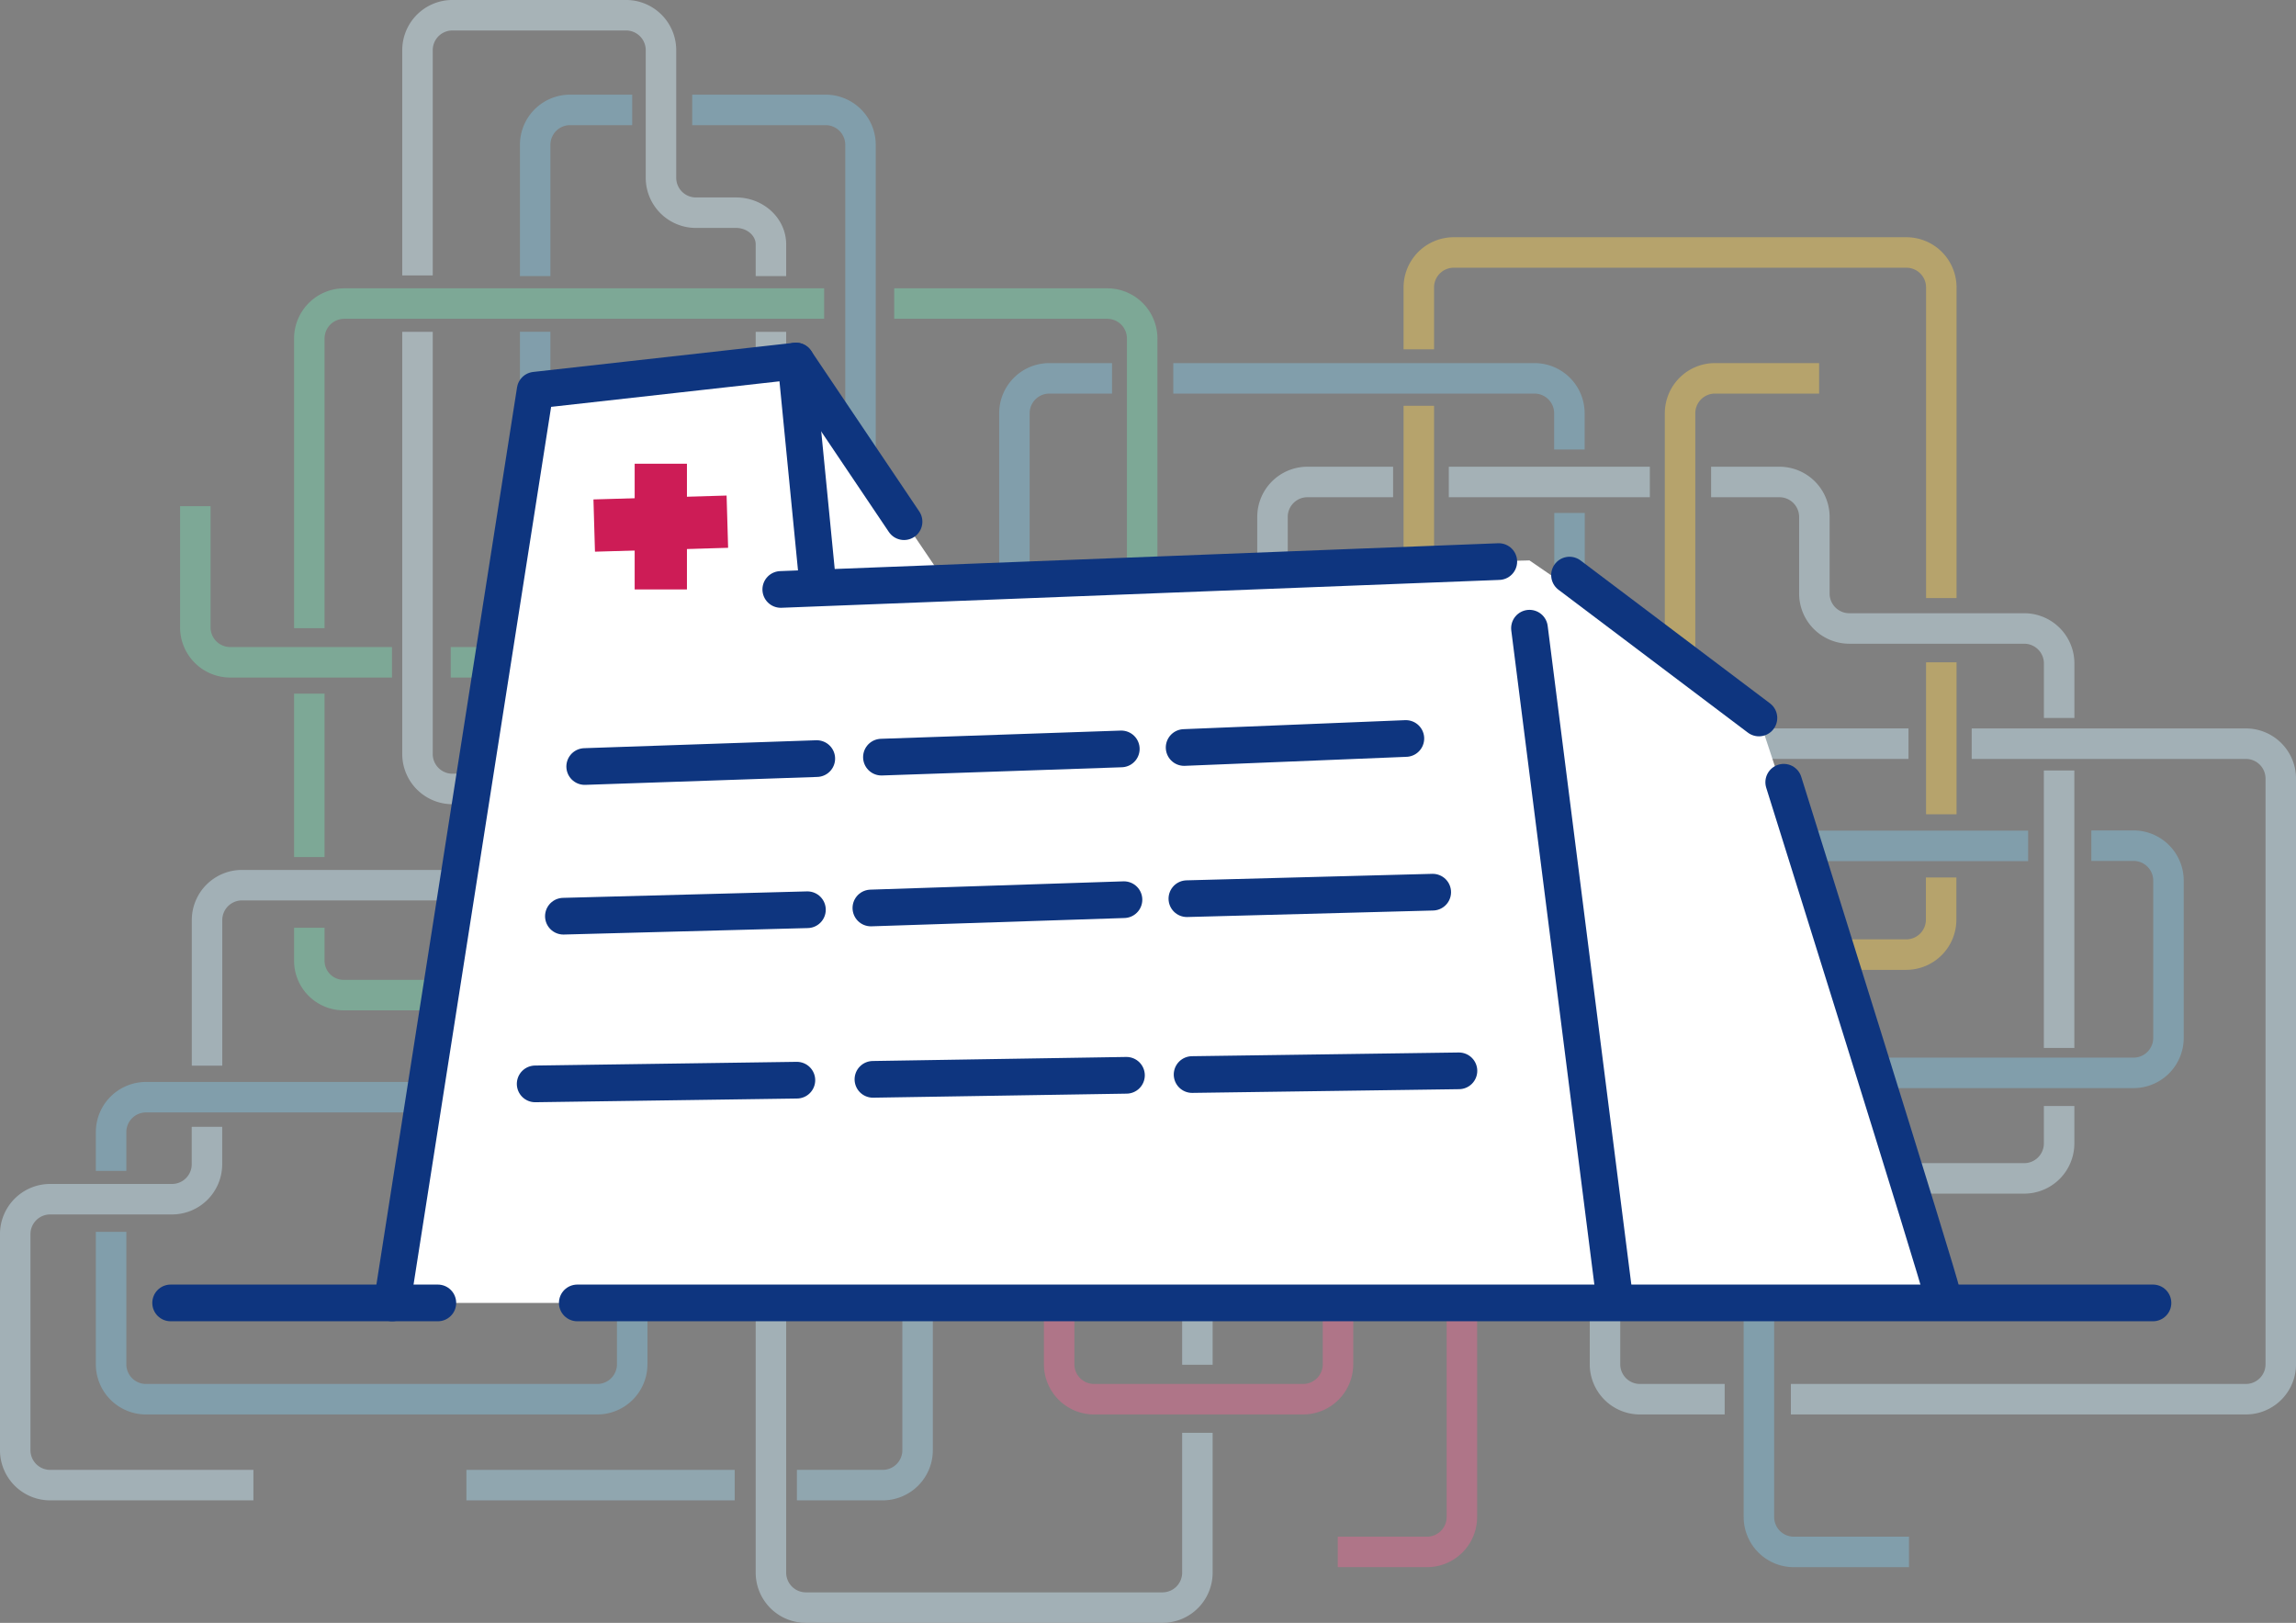 <svg xmlns="http://www.w3.org/2000/svg" viewBox="0 0 550.61 389.14"><rect x="0" y="0" width="550.61" height="389.14" fill="#808080" stroke="none"/><g style="opacity:0.5"><path d="M26.64,295.38v31.77A8.38,8.38,0,0,0,35,335.51H143.25a8.38,8.38,0,0,0,8.36-8.36V292" style="fill:none;stroke:#82bcd5;stroke-miterlimit:10;stroke-width:7.312px"/><path d="M146.14,263.09H35a8.38,8.38,0,0,0-8.36,8.35v9.32" style="fill:none;stroke:#82bcd5;stroke-miterlimit:10;stroke-width:7.312px"/><line x1="184.88" y1="79.57" x2="184.88" y2="133.98" style="fill:none;stroke:#cee5ee;stroke-miterlimit:10;stroke-width:7.312px"/><path d="M100.12,66.05V12a8.38,8.38,0,0,1,8.36-8.35h41.68A8.38,8.38,0,0,1,158.51,12V42.66A8.38,8.38,0,0,0,166.87,51h9.66c4.59,0,8.35,3.42,8.35,7.59V66.2" style="fill:none;stroke:#cee5ee;stroke-miterlimit:10;stroke-width:7.312px"/><path d="M151.61,189.18H108.48a8.38,8.38,0,0,1-8.36-8.36V79.57" style="fill:none;stroke:#cee5ee;stroke-miterlimit:10;stroke-width:7.312px"/><path d="M493.8,265.21v9a8.38,8.38,0,0,1-8.35,8.35H400.88" style="fill:none;stroke:#c8e2ec;stroke-miterlimit:10;stroke-width:7.312px"/><line x1="493.8" y1="184.75" x2="493.8" y2="251.28" style="fill:none;stroke:#c8e2ec;stroke-miterlimit:10;stroke-width:7.312px"/><path d="M410.34,115.57h16.41a8.39,8.39,0,0,1,8.36,8.36v18.41a8.38,8.38,0,0,0,8.35,8.36h42a8.38,8.38,0,0,1,8.35,8.35v13.11" style="fill:none;stroke:#c8e2ec;stroke-miterlimit:10;stroke-width:7.312px"/><line x1="347.44" y1="115.57" x2="395.65" y2="115.57" style="fill:none;stroke:#c8e2ec;stroke-miterlimit:10;stroke-width:7.312px"/><path d="M305.16,182.72V123.93a8.38,8.38,0,0,1,8.36-8.36h20.56" style="fill:none;stroke:#c8e2ec;stroke-miterlimit:10;stroke-width:7.312px"/><path d="M340.25,97.3V180a8.38,8.38,0,0,0,8.35,8.35h45.94A8.38,8.38,0,0,0,402.9,180V99.08a8.38,8.38,0,0,1,8.35-8.36h25" style="fill:none;stroke:#ebc657;stroke-miterlimit:10;stroke-width:7.312px"/><path d="M465.55,143.41V68.9a8.38,8.38,0,0,0-8.36-8.36H348.6a8.38,8.38,0,0,0-8.35,8.36V83.77" style="fill:none;stroke:#ebc657;stroke-miterlimit:10;stroke-width:7.312px"/><line x1="465.55" y1="195.25" x2="465.55" y2="158.81" style="fill:none;stroke:#ebc657;stroke-miterlimit:10;stroke-width:7.312px"/><path d="M409,228.9h48.15a8.38,8.38,0,0,0,8.36-8.36V210.41" style="fill:none;stroke:#ebc657;stroke-miterlimit:10;stroke-width:7.312px"/><path d="M166,26.35h32a8.38,8.38,0,0,1,8.36,8.36V168.25" style="fill:none;stroke:#82bcd5;stroke-miterlimit:10;stroke-width:7.312px"/><path d="M128.34,66.2V34.71a8.38,8.38,0,0,1,8.35-8.36h14.92" style="fill:none;stroke:#82bcd5;stroke-miterlimit:10;stroke-width:7.312px"/><path d="M135.11,149.91h-3.39c-1.86,0-3.38-3.76-3.38-8.35v-62" style="fill:none;stroke:#82bcd5;stroke-miterlimit:10;stroke-width:7.312px"/><path d="M254,263.09v64.06a8.38,8.38,0,0,0,8.36,8.36h50.16a8.38,8.38,0,0,0,8.35-8.36V276.47a8.38,8.38,0,0,1,8.36-8.36h13a8.38,8.38,0,0,1,8.35,8.36v87.3a8.38,8.38,0,0,1-8.35,8.36H320.82" style="fill:none;stroke:#de698f;stroke-miterlimit:10;stroke-width:7.312px"/><path d="M501.53,202.78h10.14a8.39,8.39,0,0,1,8.36,8.35V248.9a8.39,8.39,0,0,1-8.36,8.36h-81.5a8.38,8.38,0,0,0-8.36,8.36v98.15a8.38,8.38,0,0,0,8.36,8.36H457.8" style="fill:none;stroke:#82bcd5;stroke-miterlimit:10;stroke-width:7.312px"/><path d="M376.39,123v71.47a8.38,8.38,0,0,0,8.36,8.36H486.37" style="fill:none;stroke:#82bcd5;stroke-miterlimit:10;stroke-width:7.312px"/><path d="M281.37,90.72H368a8.38,8.38,0,0,1,8.36,8.36v8.71" style="fill:none;stroke:#82bcd5;stroke-miterlimit:10;stroke-width:7.312px"/><path d="M243.27,192.14V99.08a8.38,8.38,0,0,1,8.35-8.36h15.06" style="fill:none;stroke:#82bcd5;stroke-miterlimit:10;stroke-width:7.312px"/><path d="M191.11,356.11h20.58a8.38,8.38,0,0,0,8.36-8.36v-79" style="fill:none;stroke:#9fcbde;stroke-miterlimit:10;stroke-width:7.312px"/><line x1="111.85" y1="356.11" x2="176.19" y2="356.11" style="fill:none;stroke:#9fcbde;stroke-miterlimit:10;stroke-width:7.312px"/><path d="M49.63,270.19v9a8.38,8.38,0,0,1-8.36,8.36H12a8.38,8.38,0,0,0-8.35,8.35v51.82A8.38,8.38,0,0,0,12,356.11H60.77" style="fill:none;stroke:#c3dfeb;stroke-miterlimit:10;stroke-width:7.312px"/><path d="M138.42,212.25H58a8.38,8.38,0,0,0-8.35,8.36v34.91" style="fill:none;stroke:#c3dfeb;stroke-miterlimit:10;stroke-width:7.312px"/><line x1="287.15" y1="327.25" x2="287.15" y2="282.55" style="fill:none;stroke:#c4e0eb;stroke-miterlimit:10;stroke-width:7.312px"/><path d="M184.88,279.41v97.72a8.39,8.39,0,0,0,8.36,8.35h85.55a8.38,8.38,0,0,0,8.36-8.35V343.57" style="fill:none;stroke:#c4e0eb;stroke-miterlimit:10;stroke-width:7.312px"/><path d="M74.18,150.63V81.15a8.38,8.38,0,0,1,8.36-8.36h115.1" style="fill:none;stroke:#7ad0ab;stroke-miterlimit:10;stroke-width:7.312px"/><line x1="74.18" y1="205.51" x2="74.18" y2="166.33" style="fill:none;stroke:#7ad0ab;stroke-miterlimit:10;stroke-width:7.312px"/><path d="M108.09,158.81h28.14a8.38,8.38,0,0,1,8.36,8.36v63.08a8.38,8.38,0,0,1-8.36,8.36H82.54a8.24,8.24,0,0,1-8.36-8.08v-8.07" style="fill:none;stroke:#7ad0ab;stroke-miterlimit:10;stroke-width:7.312px"/><path d="M46.84,121.37v29.09a8.38,8.38,0,0,0,8.36,8.35H94" style="fill:none;stroke:#7ad0ab;stroke-miterlimit:10;stroke-width:7.312px"/><path d="M273.91,244.83V81.15a8.38,8.38,0,0,0-8.35-8.36H214.44" style="fill:none;stroke:#7ad0ab;stroke-miterlimit:10;stroke-width:7.312px"/><line x1="457.68" y1="178.32" x2="376.39" y2="178.32" style="fill:none;stroke:#c4e0eb;stroke-miterlimit:10;stroke-width:7.312px"/><path d="M429.47,335.51H538.6a8.38,8.38,0,0,0,8.36-8.36V186.68a8.38,8.38,0,0,0-8.36-8.36H472.84" style="fill:none;stroke:#c4e0eb;stroke-miterlimit:10;stroke-width:7.312px"/><path d="M384.9,271.25v55.9a8.38,8.38,0,0,0,8.35,8.36H413.6" style="fill:none;stroke:#c4e0eb;stroke-miterlimit:10;stroke-width:7.312px"/></g><polygon points="94.03 312.42 128.34 93.56 190.87 86.57 225.63 137.9 366.79 134.38 421.81 172.16 468.18 312.42 94.03 312.42" style="fill:#fff"/><line x1="40.92" y1="312.42" x2="105" y2="312.42" style="fill:none;stroke:#0e357f;stroke-linecap:round;stroke-linejoin:round;stroke-width:8.797px"/><polyline points="94.03 312.42 128.34 93.56 190.87 86.57 216.8 125.09" style="fill:none;stroke:#0e357f;stroke-linecap:round;stroke-linejoin:round;stroke-width:8.797px"/><line x1="190.87" y1="86.57" x2="195.9" y2="137.9" style="fill:none;stroke:#0e357f;stroke-linecap:round;stroke-linejoin:round;stroke-width:8.797px"/><line x1="187.24" y1="141.34" x2="359.43" y2="134.66" style="fill:none;stroke:#0e357f;stroke-linecap:round;stroke-linejoin:round;stroke-width:8.797px"/><line x1="376.39" y1="137.9" x2="421.81" y2="172.16" style="fill:none;stroke:#0e357f;stroke-linecap:round;stroke-linejoin:round;stroke-width:8.797px"/><path d="M427.76,187.57s38.27,122.1,37.79,122.1" style="fill:none;stroke:#0e357f;stroke-linecap:round;stroke-linejoin:round;stroke-width:8.797px"/><line x1="366.79" y1="150.63" x2="386.99" y2="309.67" style="fill:none;stroke:#0e357f;stroke-linecap:round;stroke-linejoin:round;stroke-width:8.797px"/><line x1="138.44" y1="312.42" x2="516.31" y2="312.42" style="fill:none;stroke:#0e357f;stroke-linecap:round;stroke-linejoin:round;stroke-width:8.797px"/><line x1="283.97" y1="179.24" x2="337.14" y2="177.08" style="fill:none;stroke:#0e357f;stroke-linecap:round;stroke-linejoin:round;stroke-width:8.797px"/><line x1="211.38" y1="181.55" x2="268.9" y2="179.58" style="fill:none;stroke:#0e357f;stroke-linecap:round;stroke-linejoin:round;stroke-width:8.797px"/><line x1="140.22" y1="183.8" x2="195.87" y2="181.9" style="fill:none;stroke:#0e357f;stroke-linecap:round;stroke-linejoin:round;stroke-width:8.797px"/><line x1="284.63" y1="215.49" x2="343.58" y2="213.93" style="fill:none;stroke:#0e357f;stroke-linecap:round;stroke-linejoin:round;stroke-width:8.797px"/><line x1="208.85" y1="217.72" x2="269.54" y2="215.73" style="fill:none;stroke:#0e357f;stroke-linecap:round;stroke-linejoin:round;stroke-width:8.797px"/><line x1="135.11" y1="219.69" x2="193.63" y2="218.14" style="fill:none;stroke:#0e357f;stroke-linecap:round;stroke-linejoin:round;stroke-width:8.797px"/><line x1="285.88" y1="257.66" x2="349.87" y2="256.77" style="fill:none;stroke:#0e357f;stroke-linecap:round;stroke-linejoin:round;stroke-width:8.797px"/><line x1="209.34" y1="258.81" x2="270.14" y2="257.84" style="fill:none;stroke:#0e357f;stroke-linecap:round;stroke-linejoin:round;stroke-width:8.797px"/><line x1="128.34" y1="259.9" x2="191.1" y2="259.01" style="fill:none;stroke:#0e357f;stroke-linecap:round;stroke-linejoin:round;stroke-width:8.797px"/><line x1="142.5" y1="126.02" x2="174.43" y2="125.09" style="fill:none;stroke:#cd1c56;stroke-linejoin:round;stroke-width:12.535px"/><line x1="158.47" y1="111.19" x2="158.47" y2="141.34" style="fill:none;stroke:#cd1c56;stroke-linejoin:round;stroke-width:12.535px"/></svg>
